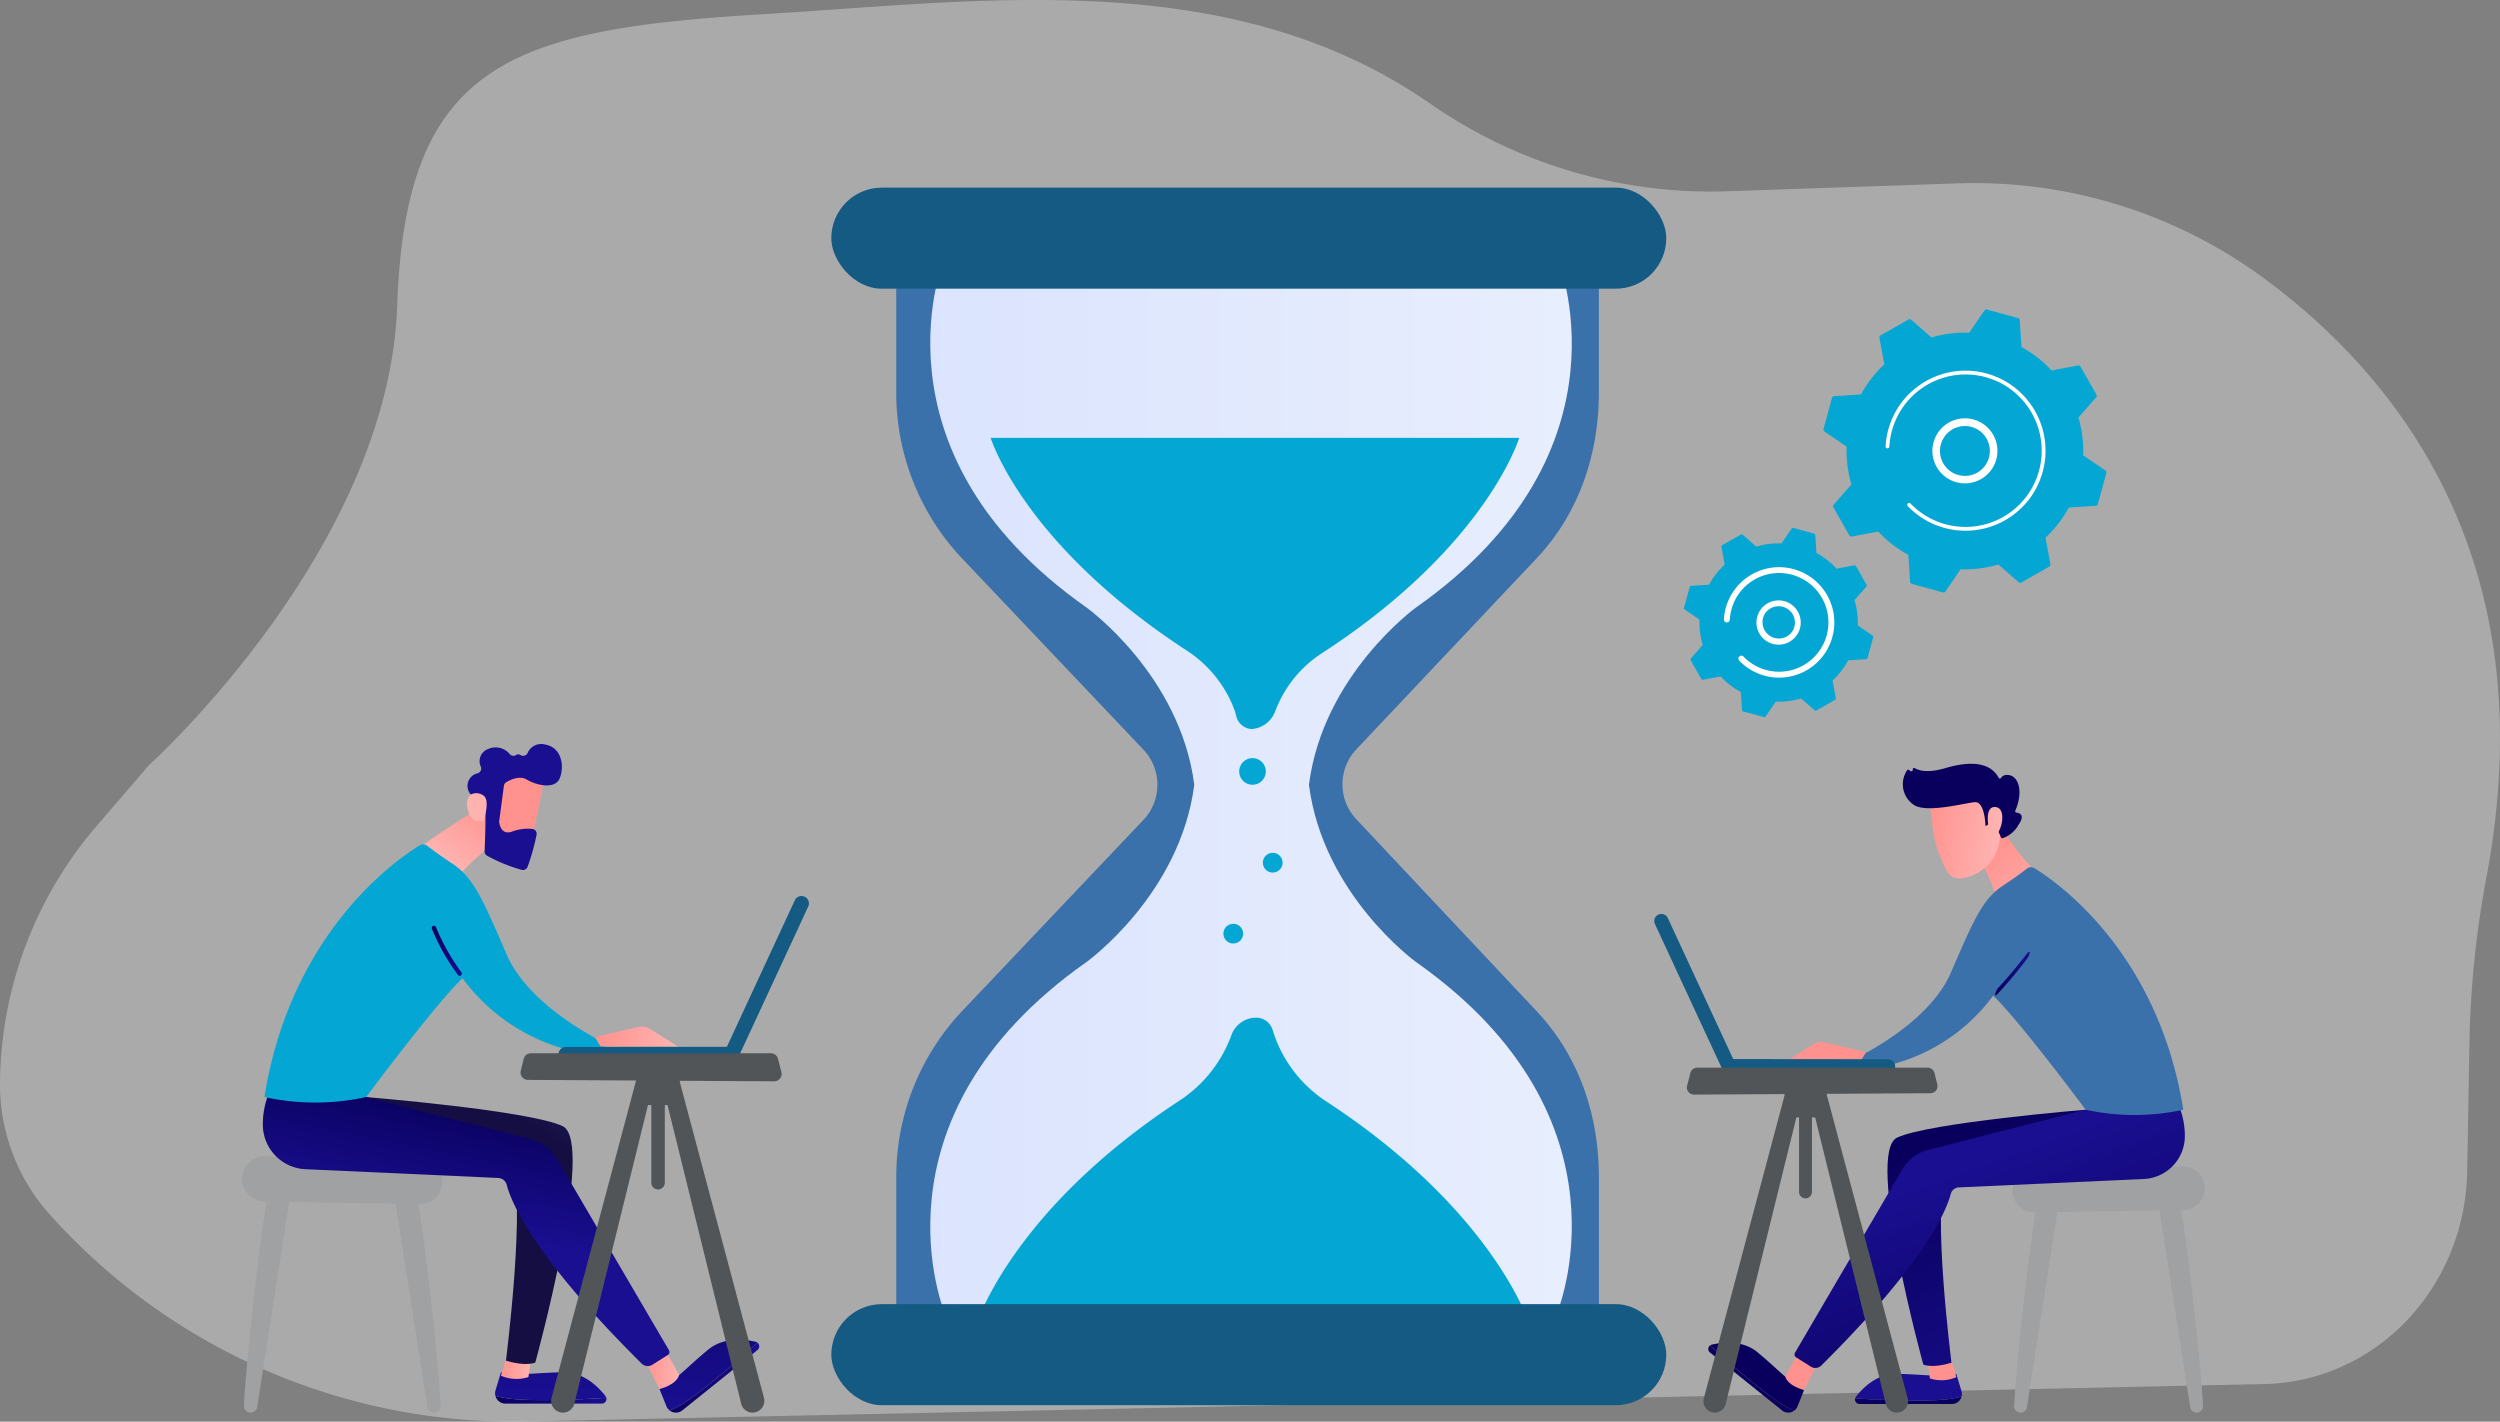 <svg xmlns="http://www.w3.org/2000/svg" xmlns:xlink="http://www.w3.org/1999/xlink" width="370.995" height="210.972" viewBox="0 0 370.995 210.972"><rect x="0" y="0" width="370.995" height="210.972" fill="#808080" stroke="none"/><defs><style>.a{fill:#eaeaea;opacity:0.4;}.b{fill:#3b71ab;}.c{fill:url(#a);}.d{fill:#04a7d3;}.e{fill:url(#b);}.f{fill:url(#c);}.g{fill:#a0a1a3;}.h{fill:url(#d);}.i{fill:url(#e);}.j{fill:url(#f);}.k{fill:url(#h);}.l{fill:url(#i);}.m{fill:url(#k);}.n{fill:url(#l);}.o{fill:url(#o);}.p{fill:url(#p);}.q{fill:url(#q);}.r{fill:url(#r);}.s{fill:url(#s);}.t{fill:#515558;}.u{fill:url(#t);}.v{fill:url(#u);}.w{fill:url(#v);}.x{fill:url(#w);}.y{fill:url(#x);}.z{fill:url(#y);}.aa{fill:url(#z);}.ab{fill:url(#aa);}.ac{fill:url(#ab);}.ad{fill:url(#ad);}.ae{fill:url(#ae);}.af{fill:url(#af);}.ag{fill:url(#ag);}.ah{fill:url(#ah);}.ai{fill:url(#ai);}.aj{fill:#fff;}</style><linearGradient id="a" y1="0.5" x2="1" y2="0.5" gradientUnits="objectBoundingBox"><stop offset="0" stop-color="#dae3fe"/><stop offset="1" stop-color="#e9effd"/></linearGradient><linearGradient id="b" x1="0.5" y1="13.594" x2="0.5" y2="11.308" gradientUnits="objectBoundingBox"><stop offset="0" stop-color="#004c79"/><stop offset="1" stop-color="#145a83"/></linearGradient><linearGradient id="c" x1="0.518" y1="3.979" x2="0.51" y2="2.336" xlink:href="#b"/><linearGradient id="d" y1="0.5" x2="1" y2="0.5" gradientUnits="objectBoundingBox"><stop offset="0" stop-color="#09005d"/><stop offset="1" stop-color="#1a0f91"/></linearGradient><linearGradient id="e" x1="0.772" y1="-6.693" x2="0.499" y2="0.843" xlink:href="#d"/><linearGradient id="f" y1="0.5" x2="1" y2="0.5" gradientUnits="objectBoundingBox"><stop offset="0" stop-color="#ff928e"/><stop offset="1" stop-color="#feb3b1"/></linearGradient><linearGradient id="h" x1="0.734" y1="-1.867" x2="0.424" y2="1.1" xlink:href="#d"/><linearGradient id="i" x1="0.977" y1="-0.43" x2="0.722" y2="0.026" gradientUnits="objectBoundingBox"><stop offset="0" stop-color="#2b3582"/><stop offset="1" stop-color="#150e42"/></linearGradient><linearGradient id="k" x1="0.634" y1="0.049" x2="0.498" y2="0.504" xlink:href="#d"/><linearGradient id="l" x1="0.919" y1="0.093" x2="0.308" y2="0.799" xlink:href="#f"/><linearGradient id="o" x1="-28.402" y1="15.074" x2="-29.922" y2="16.411" xlink:href="#f"/><linearGradient id="p" x1="-16.399" y1="9.938" x2="-15.377" y2="9.938" xlink:href="#d"/><linearGradient id="q" x1="-81.432" y1="44.765" x2="-78.141" y2="42.409" xlink:href="#f"/><linearGradient id="r" x1="92.504" y1="-1039.286" x2="91.275" y2="-1024.954" xlink:href="#b"/><linearGradient id="s" x1="14.009" y1="-116.94" x2="11.384" y2="-115.641" xlink:href="#b"/><linearGradient id="t" x1="173.398" y1="0.5" x2="174.398" y2="0.5" xlink:href="#d"/><linearGradient id="u" x1="165.878" y1="-99.127" x2="166.894" y2="-86.172" xlink:href="#d"/><linearGradient id="v" x1="638.54" y1="0.5" x2="639.54" y2="0.5" xlink:href="#f"/><linearGradient id="w" x1="218.414" y1="0.5" x2="219.414" y2="0.5" xlink:href="#d"/><linearGradient id="x" x1="191.528" y1="-39.24" x2="192.682" y2="-34.14" xlink:href="#d"/><linearGradient id="y" x1="0.403" y1="0.051" x2="0.794" y2="1.2" xlink:href="#d"/><linearGradient id="z" x1="542.945" y1="0.5" x2="543.945" y2="0.5" xlink:href="#f"/><linearGradient id="aa" x1="0.804" y1="1.041" x2="0.37" y2="0.251" xlink:href="#d"/><linearGradient id="ab" x1="0.303" y1="0.347" x2="1.186" y2="1.356" xlink:href="#f"/><linearGradient id="ad" x1="234.456" y1="0.5" x2="235.456" y2="0.5" xlink:href="#f"/><linearGradient id="ae" x1="-0.077" y1="0.384" x2="0.952" y2="0.561" xlink:href="#f"/><linearGradient id="af" x1="184.33" y1="-14.64" x2="184.979" y2="-13.306" xlink:href="#d"/><linearGradient id="ag" x1="-4.084" y1="-0.006" x2="0.87" y2="0.537" xlink:href="#f"/><linearGradient id="ah" x1="4.091" y1="-1095.866" x2="2.862" y2="-1081.532" xlink:href="#b"/><linearGradient id="ai" x1="78.428" y1="-198.623" x2="75.802" y2="-197.324" xlink:href="#b"/></defs><g transform="translate(-2046.894 -7679.386)"><path class="a" d="M2061.074,7802.143l7.927-9.213s35.6-32.029,36.837-68.2,17.011-41.021,54.753-43.265c31.908-1.9,68.791-7.314,98.454,13.236a72.909,72.909,0,0,0,44.033,13.073l34.413-1.182a72.518,72.518,0,0,1,45.938,14.512c19.8,14.8,41.137,42.039,32.475,88.329a146.673,146.673,0,0,0-2.539,24.107l-.346,19.67c-.3,17.275-13.545,31.211-30.1,31.567l-258.293,5.561a92.266,92.266,0,0,1-70.346-30.725,28.9,28.9,0,0,1-7.383-19.907A59.235,59.235,0,0,1,2061.074,7802.143Z" transform="translate(0)"/><g transform="translate(2179.9 7715.66)"><g transform="translate(0 0)"><path class="b" d="M2814.643,7909.52c6.312-6.653,9.3-15.474,9.3-24.645v-20.443l-52.134-1.561-52.134,1.561v20.443a35.791,35.791,0,0,0,9.815,24.645l26.866,28.327a7.567,7.567,0,0,1,0,10.416l-26.86,28.326a35.8,35.8,0,0,0-9.817,24.645v20.444l52.134,1.561,52.134-1.561v-20.444c0-9.17-2.993-17.992-9.3-24.645l-26.611-28.326a7.568,7.568,0,0,1-.131-10.416Z" transform="translate(-2719.68 -7862.871)"/><path class="c" d="M2817.254,7969.343s-13.791-9.975-15.866-26.289c2.075-16.313,15.866-26.289,15.866-26.289,33.312-23.411,20.862-52.331,20.862-52.331l-45.453-1.564-45.235,1.564s-12.341,28.919,20.971,52.331c0,0,13.884,9.975,15.973,26.289-2.089,16.314-15.973,26.289-15.973,26.289-33.312,23.411-20.971,52.331-20.971,52.331l45.235,1.564,45.453-1.564S2850.566,7992.754,2817.254,7969.343Z" transform="translate(-2740.149 -7862.871)"/></g><g transform="translate(11.675 28.707)"><path class="d" d="M2819.537,8039.553a18.038,18.038,0,0,1,7.258,9.024c.09.248.174.673.251.916a2.486,2.486,0,0,0,2.2,1.794h.028a4.044,4.044,0,0,0,3.556-2.722,17.633,17.633,0,0,1,7.056-8.639c24.343-15.856,29.114-31.846,29.114-31.846h-78.427S2795.328,8023.742,2819.537,8039.553Z" transform="translate(-2788.236 -8008.079)"/><path class="d" d="M2830.74,8455.624a19.406,19.406,0,0,1-7.372-9.192c-.171-.438-.328-.934-.464-1.36a2.562,2.562,0,0,0-2.414-1.792,3.913,3.913,0,0,0-3.681,2.548,19.666,19.666,0,0,1-7.479,9.6c-25.58,16.681-30.6,33.936-30.6,33.936h82.524S2856.253,8472.273,2830.74,8455.624Z" transform="translate(-2778.734 -8357.242)"/></g><path class="d" d="M2981.04,8250.455a1.975,1.975,0,1,1-1.975-1.975A1.976,1.976,0,0,1,2981.04,8250.455Z" transform="translate(-2926.201 -8172.248)"/><path class="d" d="M2997.779,8321a1.463,1.463,0,1,1-1.463-1.463A1.463,1.463,0,0,1,2997.779,8321Z" transform="translate(-2940.453 -8229.252)"/><path class="d" d="M2968.173,8374.284a1.463,1.463,0,1,1-1.463-1.463A1.463,1.463,0,0,1,2968.173,8374.284Z" transform="translate(-2916.7 -8272.007)"/></g><rect class="e" width="123.908" height="14.997" rx="7.499" transform="translate(2170.259 7707.23)"/><rect class="f" width="123.908" height="14.997" rx="7.499" transform="translate(2170.259 7872.917)"/><g transform="translate(2082.81 7850.958)"><g transform="translate(0 0)"><path class="g" d="M2233.782,8572.457c-.676,1-3.365,23.666-3.786,32.037a.99.99,0,0,0,.991,1.039h0a.993.993,0,0,0,.98-.84l4.918-31.516Z" transform="translate(-2229.712 -8567.473)"/><path class="g" d="M2345.909,8572.457c.677,1,3.365,23.666,3.786,32.037a.99.99,0,0,1-.991,1.039h0a.992.992,0,0,1-.98-.84l-4.918-31.516Z" transform="translate(-2320.221 -8567.473)"/><path class="g" d="M2228.568,8550.461l0,.247a3.369,3.369,0,0,0,3.434,3.27l22.732.387a3.4,3.4,0,0,0,3.558-3.085l.012-.226a3.357,3.357,0,0,0-3.427-3.4l-22.742-.407A3.386,3.386,0,0,0,2228.568,8550.461Z" transform="translate(-2228.566 -8547.246)"/></g></g><g transform="translate(2120.366 7883.027)"><path class="h" d="M2425.373,8727.659c-4.041,0-5.829-.347-6.628-.662a1.533,1.533,0,0,0,1.493,1.188h14.3a.7.7,0,0,0,.67-.878C2433.575,8727.438,2430.114,8727.659,2425.373,8727.659Z" transform="translate(-2418.704 -8723.531)"/><path class="i" d="M2435.038,8713.239a.673.673,0,0,0-.117-.243c-1.089-1.391-3.276-3.574-6.252-3.531-4.359.061-5.879.533-9.266.026l-.8,2.648a1.524,1.524,0,0,0-.024.79c.8.316,2.587.663,6.628.663C2429.948,8713.593,2433.409,8713.37,2435.038,8713.239Z" transform="translate(-2418.539 -8709.464)"/></g><path class="j" d="M2423.891,8695.162l-.981,3.336a5.77,5.77,0,0,0,4.085.2l.375-2.891Z" transform="translate(-301.679 -814.962)"/><g transform="translate(2144.759 7878.204)"><path class="h" d="M2555.1,8693.619c-3.15,2.532-4.76,3.382-5.58,3.638a1.531,1.531,0,0,0,1.9-.014l11.144-8.954a.692.692,0,0,0-.025-1.1C2561.355,8688.311,2558.8,8690.651,2555.1,8693.619Z" transform="translate(-2548.018 -8686.77)"/><path class="k" d="M2556.448,8685.488a.666.666,0,0,0-.243-.115c-1.716-.4-4.782-.721-7.075,1.176-3.36,2.778-4.25,4.1-7.207,5.824l1.028,2.557a1.5,1.5,0,0,0,.474.628c.82-.255,2.43-1.106,5.58-3.638C2552.7,8688.95,2555.26,8686.61,2556.448,8685.488Z" transform="translate(-2541.923 -8685.069)"/></g><path class="l" d="M2302.824,8502.89s24.193,1.976,29.156,4.312-4.05,35.082-4.05,35.082-1.351.65-4.357-.284c0,0,3.083-24.165.789-29.405l-26.2-4.284Z" transform="translate(-201.597 -660.701)"/><path class="j" d="M2529.764,8692.957c.225.205,2.4,4.6,2.4,4.6s2.426-.523,2.921-2.061l-2.183-3.966Z" transform="translate(-387.409 -812.048)"/><path class="m" d="M2244.946,8501.867a12.248,12.248,0,0,0-.756,4.418,6.632,6.632,0,0,0,6.329,6.489l28.6,1.3a1.375,1.375,0,0,1,1.267,1.031c.672,2.6,3.957,10.583,20.015,26.512a1.293,1.293,0,0,0,1.6.175l2.286-1.444a.525.525,0,0,0,.173-.71l-16.653-28.437a6.447,6.447,0,0,0-3.916-2.905l-24.376-6.231Z" transform="translate(-158.291 -659.881)"/><path class="n" d="M2370.472,8280.4s-8.058,4.778-11.181,7.4l6.457,3.6s3.489-4.03,6.813-5.711Z" transform="translate(-250.638 -482.197)"/><path class="d" d="M2245.391,8350.746a35.406,35.406,0,0,0,15.091,0s10.313-13.863,14.3-17.636a28.376,28.376,0,0,0,20.529,11.465l.79-1.765s-11.277-5.2-14.748-13.187-4.866-11.394-8.024-13.478c-1.967-1.3-3.145-2.185-3.753-2.669a1.012,1.012,0,0,0-1.157-.073C2265.068,8315.447,2249.3,8326.248,2245.391,8350.746Z" transform="translate(-159.255 -508.558)"/><g transform="translate(2110.964 7816.768)"><path class="h" d="M2375.127,8381.728a.331.331,0,0,1-.262-.129,31.256,31.256,0,0,1-3.862-6.848.329.329,0,0,1,.615-.235,30.6,30.6,0,0,0,3.769,6.682.33.33,0,0,1-.261.53Z" transform="translate(-2370.982 -8374.304)"/></g><path class="j" d="M2493.6,8451.574l1.594-.424,4.841-1.122a2.246,2.246,0,0,1,1.7.287l4.162,2.618-11.494-.019Z" transform="translate(-358.395 -618.244)"/><g transform="translate(2116.201 7789.814)"><path class="o" d="M2423.674,8256.748c.023.156-2.063,10.379-2.063,10.379l-5.811-1.315.538-9.981S2423.3,8254.135,2423.674,8256.748Z" transform="translate(-2412.176 -8251.863)"/><path class="p" d="M2403.3,8244.153l-.694,5.231a.74.74,0,0,0,0,.2c.058.41.364,1.807,1.773,1.407a6.627,6.627,0,0,1,3.262-.426.736.736,0,0,1,.507.853,31.89,31.89,0,0,1-1.337,4.762.736.736,0,0,1-.893.436,23.746,23.746,0,0,1-5.123-2.1.739.739,0,0,1-.359-.664c.056-1.321.21-5.337.08-6.462-.122-1.057-1.419-1.689-1.982-1.917a.724.724,0,0,1-.4-.4,1.911,1.911,0,0,1,1.286-2.786.739.739,0,0,0,.468-.955,1.914,1.914,0,0,1,1.073-2.646,2.7,2.7,0,0,1,3.223.776.736.736,0,0,0,.94.11.586.586,0,0,1,.664.023.726.726,0,0,0,1.028-.312,2.2,2.2,0,0,1,2.558-1.274c2.6.445,2.9,3.331,2.212,5.022s-3.483,1.046-4.885.194c-1.066-.648-2.45.031-3.051.394A.733.733,0,0,0,2403.3,8244.153Z" transform="translate(-2397.83 -8237.963)"/><path class="q" d="M2399.922,8278.8s1.07-3-.029-3.732-2.729-.353-2.37,1.819C2397.968,8279.584,2399.922,8278.8,2399.922,8278.8Z" transform="translate(-2397.471 -8267.454)"/></g><g transform="translate(2129.721 7812.31)"><g transform="translate(0 22.418)"><path class="r" d="M2466.9,8467.367h.057l24.556-.024a1.1,1.1,0,1,0,0-2.194l-24.556.024a1.1,1.1,0,0,0-.054,2.193Z" transform="translate(-2465.857 -8465.149)"/></g><g transform="translate(24.707)"><path class="s" d="M2601.292,8352.341c-.009.018-.017.034-.025.052l-10.332,22.275a1.1,1.1,0,1,0,1.991.924l10.332-22.276a1.1,1.1,0,0,0-1.966-.975Z" transform="translate(-2590.832 -8351.754)"/></g></g><g transform="translate(2124.139 7835.69)"><g transform="translate(0 0)"><path class="t" d="M2473.637,8482.6c-.107.444-10.353,38.873-12.951,48.614a1.761,1.761,0,0,0,1.686,2.226h0a1.749,1.749,0,0,0,1.694-1.34l11.374-46.115Z" transform="translate(-2456.078 -8480.112)"/><path class="t" d="M2547.513,8482.6c.107.444,10.354,38.873,12.951,48.614a1.761,1.761,0,0,1-1.686,2.226h0a1.75,1.75,0,0,1-1.694-1.34l-11.374-46.115Z" transform="translate(-2524.343 -8480.112)"/><path class="t" d="M2531.089,8476.245h-6.381v5.124a1.325,1.325,0,0,0,1.318,1.334h.875v11.512a1,1,0,0,0,1,1.009h0a1,1,0,0,0,1-1.009V8482.7h.444a1.759,1.759,0,0,0,1.749-1.77Z" transform="translate(-2507.492 -8475.014)"/><path class="t" d="M2439.15,8470.018h35.632a1.094,1.094,0,0,1,1.057.829l.5,1.95a1.1,1.1,0,0,1-1.063,1.382l-36.562-.213a1.1,1.1,0,0,1-1.052-1.375l.432-1.738A1.1,1.1,0,0,1,2439.15,8470.018Z" transform="translate(-2437.625 -8470.018)"/></g></g><g transform="translate(2345.538 7852.484)"><g transform="translate(0 0)"><path class="g" d="M3670.079,8579.167c.649.961,3.23,22.718,3.635,30.753a.951.951,0,0,1-.952,1h0a.952.952,0,0,1-.941-.8l-4.721-30.252Z" transform="translate(-3645.438 -8574.383)"/><path class="g" d="M3562.449,8579.167c-.649.961-3.23,22.718-3.634,30.753a.95.95,0,0,0,.951,1h0a.953.953,0,0,0,.941-.8l4.72-30.252Z" transform="translate(-3558.56 -8574.383)"/><path class="g" d="M3586.072,8558.053l0,.238a3.234,3.234,0,0,1-3.3,3.139l-21.82.37a3.261,3.261,0,0,1-3.415-2.961l-.012-.216a3.222,3.222,0,0,1,3.289-3.264l21.83-.391A3.249,3.249,0,0,1,3586.072,8558.053Z" transform="translate(-3557.527 -8554.968)"/></g></g><g transform="translate(2322.174 7883.267)"><path class="u" d="M3448.8,8728.145c3.879,0,5.6-.332,6.362-.636a1.471,1.471,0,0,1-1.433,1.14h-13.722a.667.667,0,0,1-.644-.843C3440.93,8727.932,3444.252,8728.145,3448.8,8728.145Z" transform="translate(-3439.342 -8724.182)"/><path class="v" d="M3439.461,8714.3a.664.664,0,0,1,.113-.233c1.045-1.335,3.145-3.431,6-3.39,4.185.059,5.644.513,8.9.025l.767,2.542a1.459,1.459,0,0,1,.023.759c-.767.3-2.483.636-6.362.636C3444.347,8714.642,3441.025,8714.43,3439.461,8714.3Z" transform="translate(-3439.437 -8710.679)"/></g><path class="w" d="M3497.064,8696.951l.942,3.2a5.536,5.536,0,0,1-3.921.187l-.36-2.773Z" transform="translate(-1160.8 -816.398)"/><g transform="translate(2300.405 7878.638)"><path class="x" d="M3336.647,8695.471c3.024,2.429,4.569,3.246,5.356,3.491a1.47,1.47,0,0,1-1.828-.014l-10.7-8.595a.665.665,0,0,1,.024-1.057C3330.644,8690.373,3333.1,8692.62,3336.647,8695.471Z" transform="translate(-3329.229 -8688.895)"/><path class="y" d="M3330.613,8687.664a.632.632,0,0,1,.233-.109c1.646-.381,4.59-.692,6.792,1.128,3.225,2.667,4.08,3.933,6.918,5.591l-.987,2.453a1.439,1.439,0,0,1-.455.6c-.787-.246-2.333-1.062-5.356-3.492C3334.211,8690.988,3331.754,8688.742,3330.613,8687.664Z" transform="translate(-3330.339 -8687.263)"/></g><path class="z" d="M3493.115,8512.391s-23.223,1.9-27.987,4.139,3.888,33.675,3.888,33.675,1.3.624,4.183-.273c0,0-2.959-23.2-.757-28.225l25.144-4.113Z" transform="translate(-1136.708 -668.324)"/><path class="aa" d="M3392.07,8694.833c-.216.2-2.308,4.416-2.308,4.416s-2.329-.5-2.8-1.978l2.1-3.808Z" transform="translate(-1075.141 -813.6)"/><path class="ab" d="M3451.128,8511.409a11.759,11.759,0,0,1,.726,4.24,6.367,6.367,0,0,1-6.076,6.229l-27.453,1.252a1.317,1.317,0,0,0-1.216.989c-.645,2.5-3.8,10.158-19.212,25.449a1.243,1.243,0,0,1-1.537.167l-2.194-1.386a.506.506,0,0,1-.167-.683l15.985-27.3a6.188,6.188,0,0,1,3.759-2.788l23.4-5.98Z" transform="translate(-1080.734 -667.536)"/><path class="ac" d="M3526.739,8295.727s2.941,5.2,5.94,7.719l-6.2,3.458s-1.4-5.5-4.587-7.116Z" transform="translate(-1183.4 -494.493)"/><path class="b" d="M3488.229,8366.35a33.964,33.964,0,0,1-14.486,0s-9.9-13.307-13.728-16.929a27.239,27.239,0,0,1-19.705,11l-.758-1.693s10.824-4.99,14.156-12.657,4.671-10.937,7.7-12.937c1.888-1.246,3.019-2.1,3.6-2.562a.969.969,0,0,1,1.11-.07C3469.342,8332.467,3484.48,8342.835,3488.229,8366.35Z" transform="translate(-1117.337 -522.283)"/><path class="h" d="M3544.589,8400.341c-.041-.025-.055-.1-.033-.213a2.393,2.393,0,0,1,.541-.985c2.051-2.189,4.073-4.856,4.093-4.884.25-.331.468-.44.487-.245a1.868,1.868,0,0,1-.42.954c-.087.116-2.174,2.87-4.353,5.2C3544.761,8400.317,3544.647,8400.375,3544.589,8400.341Z" transform="translate(-1201.574 -573.272)"/><path class="ad" d="M3399.611,8463.133l-1.53-.408-4.646-1.075a2.149,2.149,0,0,0-1.634.275l-4,2.514,11.034-.019Z" transform="translate(-1075.82 -627.569)"/><g transform="translate(2329.266 7792.728)"><path class="ae" d="M3495.453,8274.363s.338,5.533,1.417,7.979,1.354,4.248,4.346,3.325a6.558,6.558,0,0,0,4.657-6.479s.105-4.652-1.1-5.922S3495.453,8274.363,3495.453,8274.363Z" transform="translate(-3491.452 -8268.901)"/><path class="af" d="M3487.831,8261.766l-.348.177s-.065-3.667-1.586-3.541-7.022,1.65-9,.431a3.691,3.691,0,0,1-1.035-5.171.206.206,0,0,1,.28-.033l.225.158a.21.21,0,0,0,.326-.211h0a.208.208,0,0,1,.308-.222c.6.361,1.928.767,4.543-.011,3.711-1.1,6.652-.875,7.9,1.441a.209.209,0,0,0,.367.006c.173-.28.537-.556,1.3-.379,1.33.309,1.985,2.533.8,5.245a.208.208,0,0,0,.162.294c.493.054,1.337.346.3,1.838a4.272,4.272,0,0,1-2.342,1.966.21.21,0,0,1-.24-.12l-.931-2.144a.21.21,0,0,0-.288-.1Z" transform="translate(-3475.217 -8252.703)"/><path class="ag" d="M3539.1,8288.251s-.723-3.276.988-3.127.979,3.585-.008,4.225Z" transform="translate(-3526.346 -8278.711)"/></g><g transform="translate(2292.392 7815.029)"><g transform="translate(10.06 21.519)"><path class="ah" d="M3364.264,8476.487h-.054l-23.572-.023a1.053,1.053,0,1,1,0-2.106l23.571.023a1.053,1.053,0,0,1,.052,2.105Z" transform="translate(-3339.585 -8474.358)"/></g><g transform="translate(0 0)"><path class="ai" d="M3290.684,8366.074l.024.048,9.918,21.384a1.053,1.053,0,1,1-1.911.886l-9.918-21.383a1.053,1.053,0,0,1,1.887-.935Z" transform="translate(-3288.699 -8365.511)"/></g></g><g transform="translate(2297.22 7837.829)"><g transform="translate(0 0)"><path class="t" d="M3408.976,8492.916c.1.427,9.938,37.313,12.432,46.664a1.691,1.691,0,0,1-1.618,2.137h0a1.68,1.68,0,0,1-1.626-1.285l-10.918-44.266Z" transform="translate(-3388.638 -8490.528)"/><path class="t" d="M3338.063,8492.916c-.1.427-9.938,37.313-12.432,46.664a1.691,1.691,0,0,0,1.618,2.137h0a1.68,1.68,0,0,0,1.626-1.285l10.918-44.266Z" transform="translate(-3323.111 -8490.528)"/><path class="t" d="M3386.681,8486.815h6.125v4.919a1.272,1.272,0,0,1-1.265,1.279h-.84v11.05a.963.963,0,0,1-.957.969h0a.963.963,0,0,1-.958-.969v-11.05h-.426a1.688,1.688,0,0,1-1.679-1.7Z" transform="translate(-3372.138 -8485.634)"/><path class="t" d="M3348.85,8480.838h-34.2a1.05,1.05,0,0,0-1.015.795l-.478,1.873a1.058,1.058,0,0,0,1.021,1.326l35.1-.205a1.057,1.057,0,0,0,1.01-1.32l-.415-1.668A1.051,1.051,0,0,0,3348.85,8480.838Z" transform="translate(-3313.121 -8480.838)"/></g></g><g transform="translate(2296.791 7725.312)"><g transform="translate(20.693 0)"><path class="d" d="M3419.475,7945.224a.329.329,0,0,0,.347.16l3.937-.741a17.464,17.464,0,0,0,4.466,3.468l.259,4a.328.328,0,0,0,.242.3l4.635,1.269a.329.329,0,0,0,.359-.132l2.258-3.306a17.441,17.441,0,0,0,5.61-.709l3.01,2.644a.33.33,0,0,0,.38.039l4.175-2.38a.33.33,0,0,0,.16-.347l-.741-3.937a17.453,17.453,0,0,0,3.468-4.466l4-.259a.33.33,0,0,0,.3-.242l1.269-4.635a.33.33,0,0,0-.132-.359l-3.306-2.258a17.462,17.462,0,0,0-.71-5.61l2.644-3.01a.33.33,0,0,0,.038-.38l-2.38-4.175a.33.33,0,0,0-.347-.161l-3.937.742a17.456,17.456,0,0,0-4.466-3.468l-.259-4a.33.33,0,0,0-.242-.3l-4.635-1.269a.33.33,0,0,0-.359.131l-2.258,3.306a17.468,17.468,0,0,0-5.61.709l-3.01-2.644a.33.33,0,0,0-.38-.039l-4.175,2.38a.329.329,0,0,0-.16.346l.741,3.938a17.451,17.451,0,0,0-3.468,4.466l-4,.259a.329.329,0,0,0-.3.241l-1.269,4.635a.328.328,0,0,0,.132.358l3.306,2.258a17.447,17.447,0,0,0,.709,5.609l-2.643,3.01a.329.329,0,0,0-.039.38Z" transform="translate(-3415.619 -7911.69)"/></g><g transform="translate(36.86 16.167)"><path class="aj" d="M3498.021,7995.921a4.825,4.825,0,1,1-.3.641A4.836,4.836,0,0,1,3498.021,7995.921Zm7.773,1.386a3.7,3.7,0,1,0-.345,2.814,3.773,3.773,0,0,0,.235-.5A3.677,3.677,0,0,0,3505.794,7997.307Z" transform="translate(-3497.396 -7993.468)"/></g><path class="aj" d="M3463.077,7965.161a12.145,12.145,0,0,0-.381,1.159h0c-.034.124-.066.25-.1.375a11.954,11.954,0,0,0-.295,1.879l0,.026c0,.024,0,.048-.005.073,0,.048-.006.1-.009.143a.282.282,0,0,0,.563.031,11.322,11.322,0,0,1,14.287-10.3,11.536,11.536,0,0,1,1.106.363,11.315,11.315,0,0,1-7.082,21.461,11.492,11.492,0,0,1-1.092-.359,11.281,11.281,0,0,1-4.088-2.722.282.282,0,0,0-.407.39,11.878,11.878,0,1,0,12.872-19.295,12.071,12.071,0,0,0-1.161-.382,11.879,11.879,0,0,0-14.211,7.16Z" transform="translate(-3432.369 -7948.503)"/><g transform="translate(0 32.407)"><path class="d" d="M3313.526,8098.056a.221.221,0,0,0,.232.107l2.635-.5a11.661,11.661,0,0,0,2.988,2.321l.174,2.673a.22.22,0,0,0,.162.2l3.1.849a.219.219,0,0,0,.24-.088l1.511-2.212a11.669,11.669,0,0,0,3.754-.475l2.014,1.769a.219.219,0,0,0,.254.026l2.794-1.592a.22.22,0,0,0,.107-.232l-.5-2.634a11.681,11.681,0,0,0,2.321-2.988l2.673-.174a.221.221,0,0,0,.2-.162l.849-3.1a.22.22,0,0,0-.088-.24l-2.212-1.512a11.681,11.681,0,0,0-.475-3.753l1.769-2.015a.22.22,0,0,0,.026-.254l-1.593-2.794a.219.219,0,0,0-.232-.107l-2.635.5a11.677,11.677,0,0,0-2.988-2.321l-.174-2.673a.22.22,0,0,0-.161-.2l-3.1-.849a.22.22,0,0,0-.24.088l-1.511,2.212a11.684,11.684,0,0,0-3.753.474l-2.014-1.769a.22.22,0,0,0-.255-.026l-2.793,1.592a.221.221,0,0,0-.108.232l.5,2.634a11.678,11.678,0,0,0-2.321,2.988l-2.674.173a.221.221,0,0,0-.2.162l-.849,3.1a.221.221,0,0,0,.088.24l2.212,1.511a11.685,11.685,0,0,0,.475,3.754l-1.769,2.015a.22.22,0,0,0-.026.254Z" transform="translate(-3310.946 -8075.617)"/></g><g transform="translate(10.758 43.166)"><path class="aj" d="M3365.791,8131.707a3.285,3.285,0,1,1-.208.441A3.384,3.384,0,0,1,3365.791,8131.707Zm4.056-.488a2.421,2.421,0,0,0-3.3.916h0a2.421,2.421,0,0,0,4.214,2.382,2.5,2.5,0,0,0,.152-.322A2.424,2.424,0,0,0,3369.847,8131.219Z" transform="translate(-3365.364 -8130.034)"/></g><path class="aj" d="M3341.471,8110.327a8.269,8.269,0,0,0-.536,2.438l0,.075a.436.436,0,0,0,.277.43.444.444,0,0,0,.133.028.436.436,0,0,0,.458-.41,7.359,7.359,0,0,1,.251-1.539h0c.007-.028.015-.056.023-.083a7.251,7.251,0,0,1,1.8-3.1,7.378,7.378,0,0,1,1.558-1.21l.014-.008.043-.025a7.275,7.275,0,0,1,5.562-.7,7.353,7.353,0,0,1,.716.235,7.325,7.325,0,0,1-4.585,13.893c-.24-.066-.476-.144-.707-.232a7.3,7.3,0,0,1-2.646-1.762.43.43,0,0,0-.158-.1.435.435,0,0,0-.47.707,8.195,8.195,0,1,0-1.728-8.627Z" transform="translate(-3335.002 -8066.854)"/></g></g></svg>